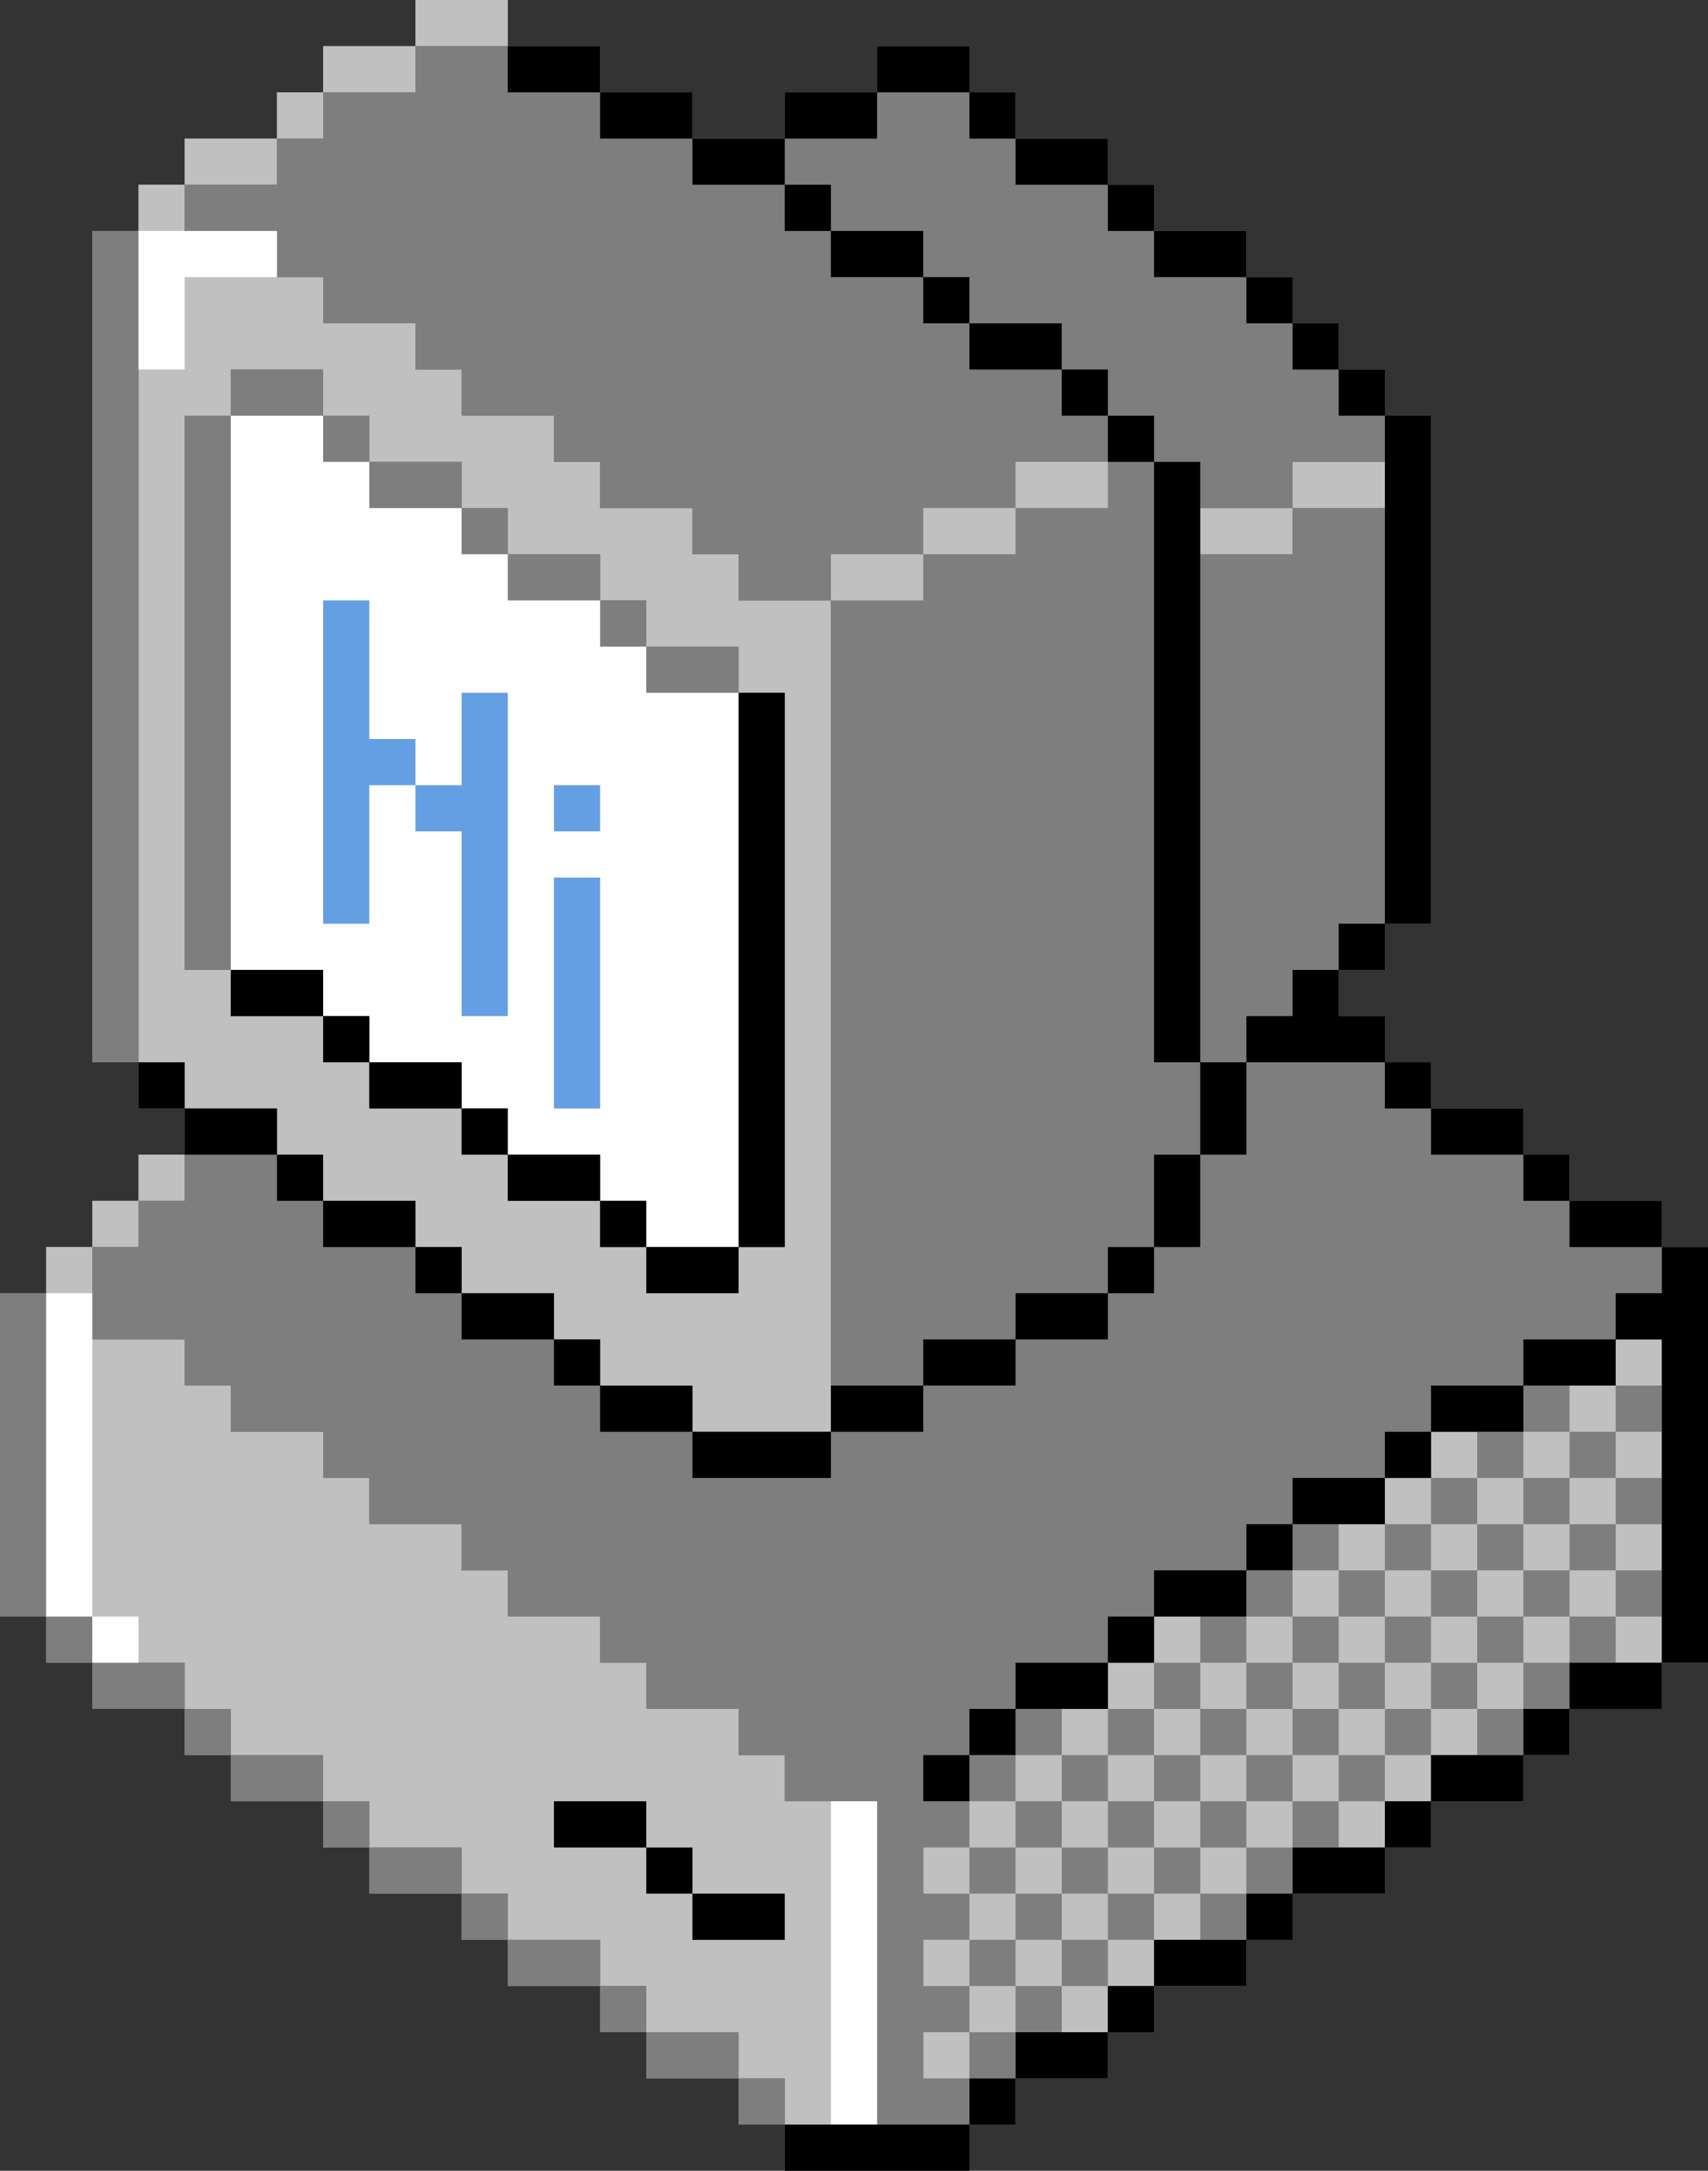 <?xml version="1.0" encoding="UTF-8"?><svg xmlns="http://www.w3.org/2000/svg" xmlns:xlink="http://www.w3.org/1999/xlink" height="470.0" preserveAspectRatio="xMidYMid meet" version="1.0" viewBox="0.0 0.0 370.0 470.0" width="370.0" zoomAndPan="magnify"><rect x="0.0" y="0.0" width="370.0" height="470.0" fill="#333333" stroke="none"/><g id="change1_1"><path d="M370,270v90h-10v10h-20v10h-10v10h-20v10h-10v10h-20v10h-10v10h-20v10h-10v10h-20v10h-10v10h-40v-10h-10v-10 h-20v-10h-10v-10h-20v-10h-10v-10H80v-10H70v-10H50v-10H40v-10H20v-10H10v-10H0v-70h10v-10h10v-10h10v-10h10v-10H30v-10H20V50h10V40 h10V30h20V20h10V10h20V0h20v10h20v10h20v10h20V20h20V10h20v10h10v10h20v10h10v10h20v10h10v10h10v10h10v10h10v110h-10v10h-10v10h10 v10h10v10h20v10h10v10h20v10H370z" fill="#7e7e7e"/></g><g id="change2_1"><path d="M40,240h20v10h10v10h20v10h10v10h20v10h10v10h20v10h30V130h-20v-10h-10v-10h-20v-10h-10V90h-20V80H90V70H70V60 H60V50H40V40H30v10v180h10V240z M50,90V80h20v10h10v10h20v10h10v10h20v10h10v10h20v10h10v120h-10v10h-20v-10h-10v-10h-20v-10h-10 v-10H80v-10H70v-10H50v-10H40V90H50z M170,380h-10v-10h-20v-10h-10v-10h-20v-10h-10v-10H80v-10H70v-10H50v-10H40v-10H20v-10v-10H10 v10v70h10v10h20v10h10v10h20v10h10v10h20v10h10v10h20v10h10v10h20v10h10v10h20v-70h-20V380z M350,290v10h-20v10h-20v10h-10v10h-20 v10h-10v10h-20v10h-10v10h-20v10h-10v10h-10v70h10v-10h10v-10h20v-10h10v-10h20v-10h10v-10h20v-10h10v-10h20v-10h10v-10h20v-70H350z M60,30H40v10h20V30z M70,20H60v10h10V20z M90,10H70v10h20V10z M110,0H90v10h20V0z M30,260H20v10h10V260z M40,250H30v10h10V250z M280,110h-20v10h20V110z M300,100h-20v10h20V100z" fill="#c0c0c0"/></g><g id="change1_2"><path d="M220,290v-10h20v-10h10v-20h10v-20h-10V100h-10v10h-10v-10h10V90h-10V80h-20V70h-10V60h-20V50h-10V40h-20V30 h-20V20h-20V10H90v10H70v10H60v10H40v10h20v10h10v10h20v10h10v10h20v10h10v10h20v10h10v10h20v172.5h10V300h10v-10H220z M210,110h10 v10h-10V110z M190,130v-10h10v10H190z M350,290v-10h10v-10h-20v-10h-10v-10h-20v-10h-10v-10h-30v20h-10v20h-10v10h-10v10h-20v10h-20 v10h-20v10h-30v-10h-20v-10h-10v-10h-20v-10H90v-10H70v-10H60v-10H40v10H30v10H20v10v10h20v10h10v10h20v10h10v10h20v10h10v10h20v10 h10v10h20v10h10v10h20v70h10h10v-10h-10v-10h10v-10h-10v-10h10v-10h-10v-10h10v-10h-10v-10h10v-10h10v-10h20v-10h10v-10h20v-10h10 v-10h20v-10h10v-10h20v-10H350z M160,460h10v-10h-10V460z M140,440v10h20v-10H140z M130,430v10h10v-10H130z M110,420v10h20v-10H110z M100,410v10h10v-10H100z M80,400v10h20v-10H80z M70,390v10h10v-10H70z M50,380v10h20v-10H50z M40,370v10h10v-10H40z M20,360v10h20 v-10H20z M10,350v10h10v-10H10z M0,280v70h10v-70H0z M180,50h20v10h10v10h20v10h10v10h10v10h10v10h20v-10h20V90h-10V80h-10V70h-10 V60h-20V50h-10V40h-20V30h-10V20h-20v10h-20v10h10V50z M260,120v110h10v-10h10v-10h10v-10h10v-90h-20v10H260z M160,150v-10h-20v10 H160z M140,140v-10h-10v10H140z M130,130v-10h-20v10H130z M110,120v-10h-10v10H110z M100,110v-10H80v10H100z M80,100V90H70v10H80z M70,80H50v10h20V80z M50,90H40v120h10V90z M30,50H20v180h10V50z M360,300h-10v10h10V300z M360,330v-10h-10v10H360z M360,350v-10 h-10v10H360z M350,320v-10h-10v10H350z M340,340h10v-10h-10V340z M340,360h10v-10h-10V360z M340,310v-10h-10v10H340z M340,330v-10 h-10v10H340z M330,350h10v-10h-10V350z M330,310h-10v10h10V310z M330,330h-10v10h10V330z M320,360h10v-10h-10V360z M320,320h-10v10 h10V320z M320,340h-10v10h10V340z M310,330h-10v10h10V330z M300,350v10h10v-10H300z M310,360v10h10v-10H310z M300,380h10v-10h-10 V380z M300,350v-10h-10v10H300z M290,340v-10h-10v10H290z M290,360v-10h-10v10H290z M290,370h10v-10h-10V370z M280,380h10v-10h-10 V380z M290,390h10v-10h-10V390z M280,400h10v-10h-10V400z M270,350h-10v10h10V350z M270,370h10v-10h-10V370z M260,380h10v-10h-10 V380z M270,390h10v-10h-10V390z M260,400h10v-10h-10V400z M280,350v-10h-10v10H280z M250,370h-10v10h10V370z M250,390h10v-10h-10 V390z M240,390v10h10v-10H240z M250,400v10h10v-10H250z M240,420h10v-10h-10V420z M260,360h-10v10h10V360z M230,390h-10v10h10V390z M230,410h10v-10h-10V410z M220,420h10v-10h-10V420z M230,430h10v-10h-10V430z M220,440h10v-10h-10V440z M240,390v-10h-10v10H240z M230,380v-10h-10v10H230z M220,380h-10v10h10V380z M220,400h-10v10h10V400z M220,420h-10v10h10V420z M330,370h10v-10h-10V370z M320,380h10v-10h-10V380z M270,410h10v-10h-10V410z M260,420h10v-10h-10V420z M210,450h10v-10h-10V450z" fill="#7e7e7e"/></g><g id="change3_1"><path d="M140,150h20v120h-20v-10h-10v-10h-20v-10h-10v-10H80v-10H70v-10H50V90h20v10h10v10h20v10h10v10h20v10h10V150z M60,50H30v10v20h10V60h20V50z M10,280v70h10v-70H10z M20,360h10v-10H20V360z M180,390v70h10v-70H180z" fill="#fefefe"/></g><g id="change4_1"><path d="M90,160v10H80v30H70v-70h10v30H90z M100,170H90v10h10v40h10v-70h-10V170z M120,240h10v-50h-10V240z M120,170v10 h10v-10H120z" fill="#649fe3"/></g><g id="change5_1"><path d="M170,270h-10V150h10V270z M160,280v-10h-20v10H160z M140,270v-10h-10v10H140z M130,260v-10h-20v10H130z M110,250v-10h-10v10 H110z M100,240v-10H80v10H100z M80,230v-10H70v10H80z M70,210H50v10h20V210z M170,40v10h10V40H170z M180,50v10h20V50H180z M200,60 v10h10V60H200z M210,70v10h20V70H210z M230,80v10h10V80H230z M240,90v10h10V90H240z M250,100v130h10V100H250z M110,10v10h20V10H110z M130,20v10h20V20H130z M150,30v10h20V30H150z M190,20h-20v10h20V20z M210,10h-20v10h20V10z M220,30V20h-10v10H220z M240,40V30h-20 v10H240z M250,50V40h-10v10H250z M270,60V50h-20v10H270z M290,80V70h-10v10H290z M300,90V80h-10v10H300z M280,70V60h-10v10H280z M310,200V90h-10v110H310z M290,210h10v-10h-10V210z M360,270v10h-10v10h10v70h10v-90H360z M340,370h20v-10h-20V370z M330,380h10 v-10h-10V380z M310,390h20v-10h-20V390z M300,400h10v-10h-10V400z M280,410h20v-10h-20V410z M270,420h10v-10h-10V420z M250,430h20 v-10h-20V430z M240,440h10v-10h-10V440z M220,450h20v-10h-20V450z M210,460h10v-10h-10V460z M170,470h40v-10h-40V470z M30,230v10h10 v-10H30z M40,240v10h20v-10H40z M60,250v10h10v-10H60z M70,260v10h20v-10H70z M90,270v10h10v-10H90z M100,280v10h20v-10H100z M120,290v10h10v-10H120z M130,300v10h20v-10H130z M150,320h30v-10h-30V320z M180,310h20v-10h-20V310z M200,300h20v-10h-20V300z M220,290h20v-10h-20V290z M240,280h10v-10h-10V280z M250,270h10v-20h-10V270z M260,250h10v-20h-10V250z M340,260v10h20v-10H340z M330,250v10h10v-10H330z M310,240v10h20v-10H310z M300,230v10h10v-10H300z M290,220v-10h-10v10h-10v10h10h20v-10H290z M330,300h20 v-10h-20V300z M310,310h20v-10h-20V310z M300,320h10v-10h-10V320z M280,330h20v-10h-20V330z M270,340h10v-10h-10V340z M250,350h20 v-10h-20V350z M240,360h10v-10h-10V360z M220,370h20v-10h-20V370z M210,380h10v-10h-10V380z M200,390h10v-10h-10V390z M170,420v-10 h-20v10H170z M140,400v10h10v-10H140z M120,390v10h20v-10H120z"/></g><g id="change2_2"><path d="M240,100v10h-20v-10H240z M200,110v10h20v-10H200z M180,120v10h20v-10H180z" fill="#c0c0c0"/></g></svg>